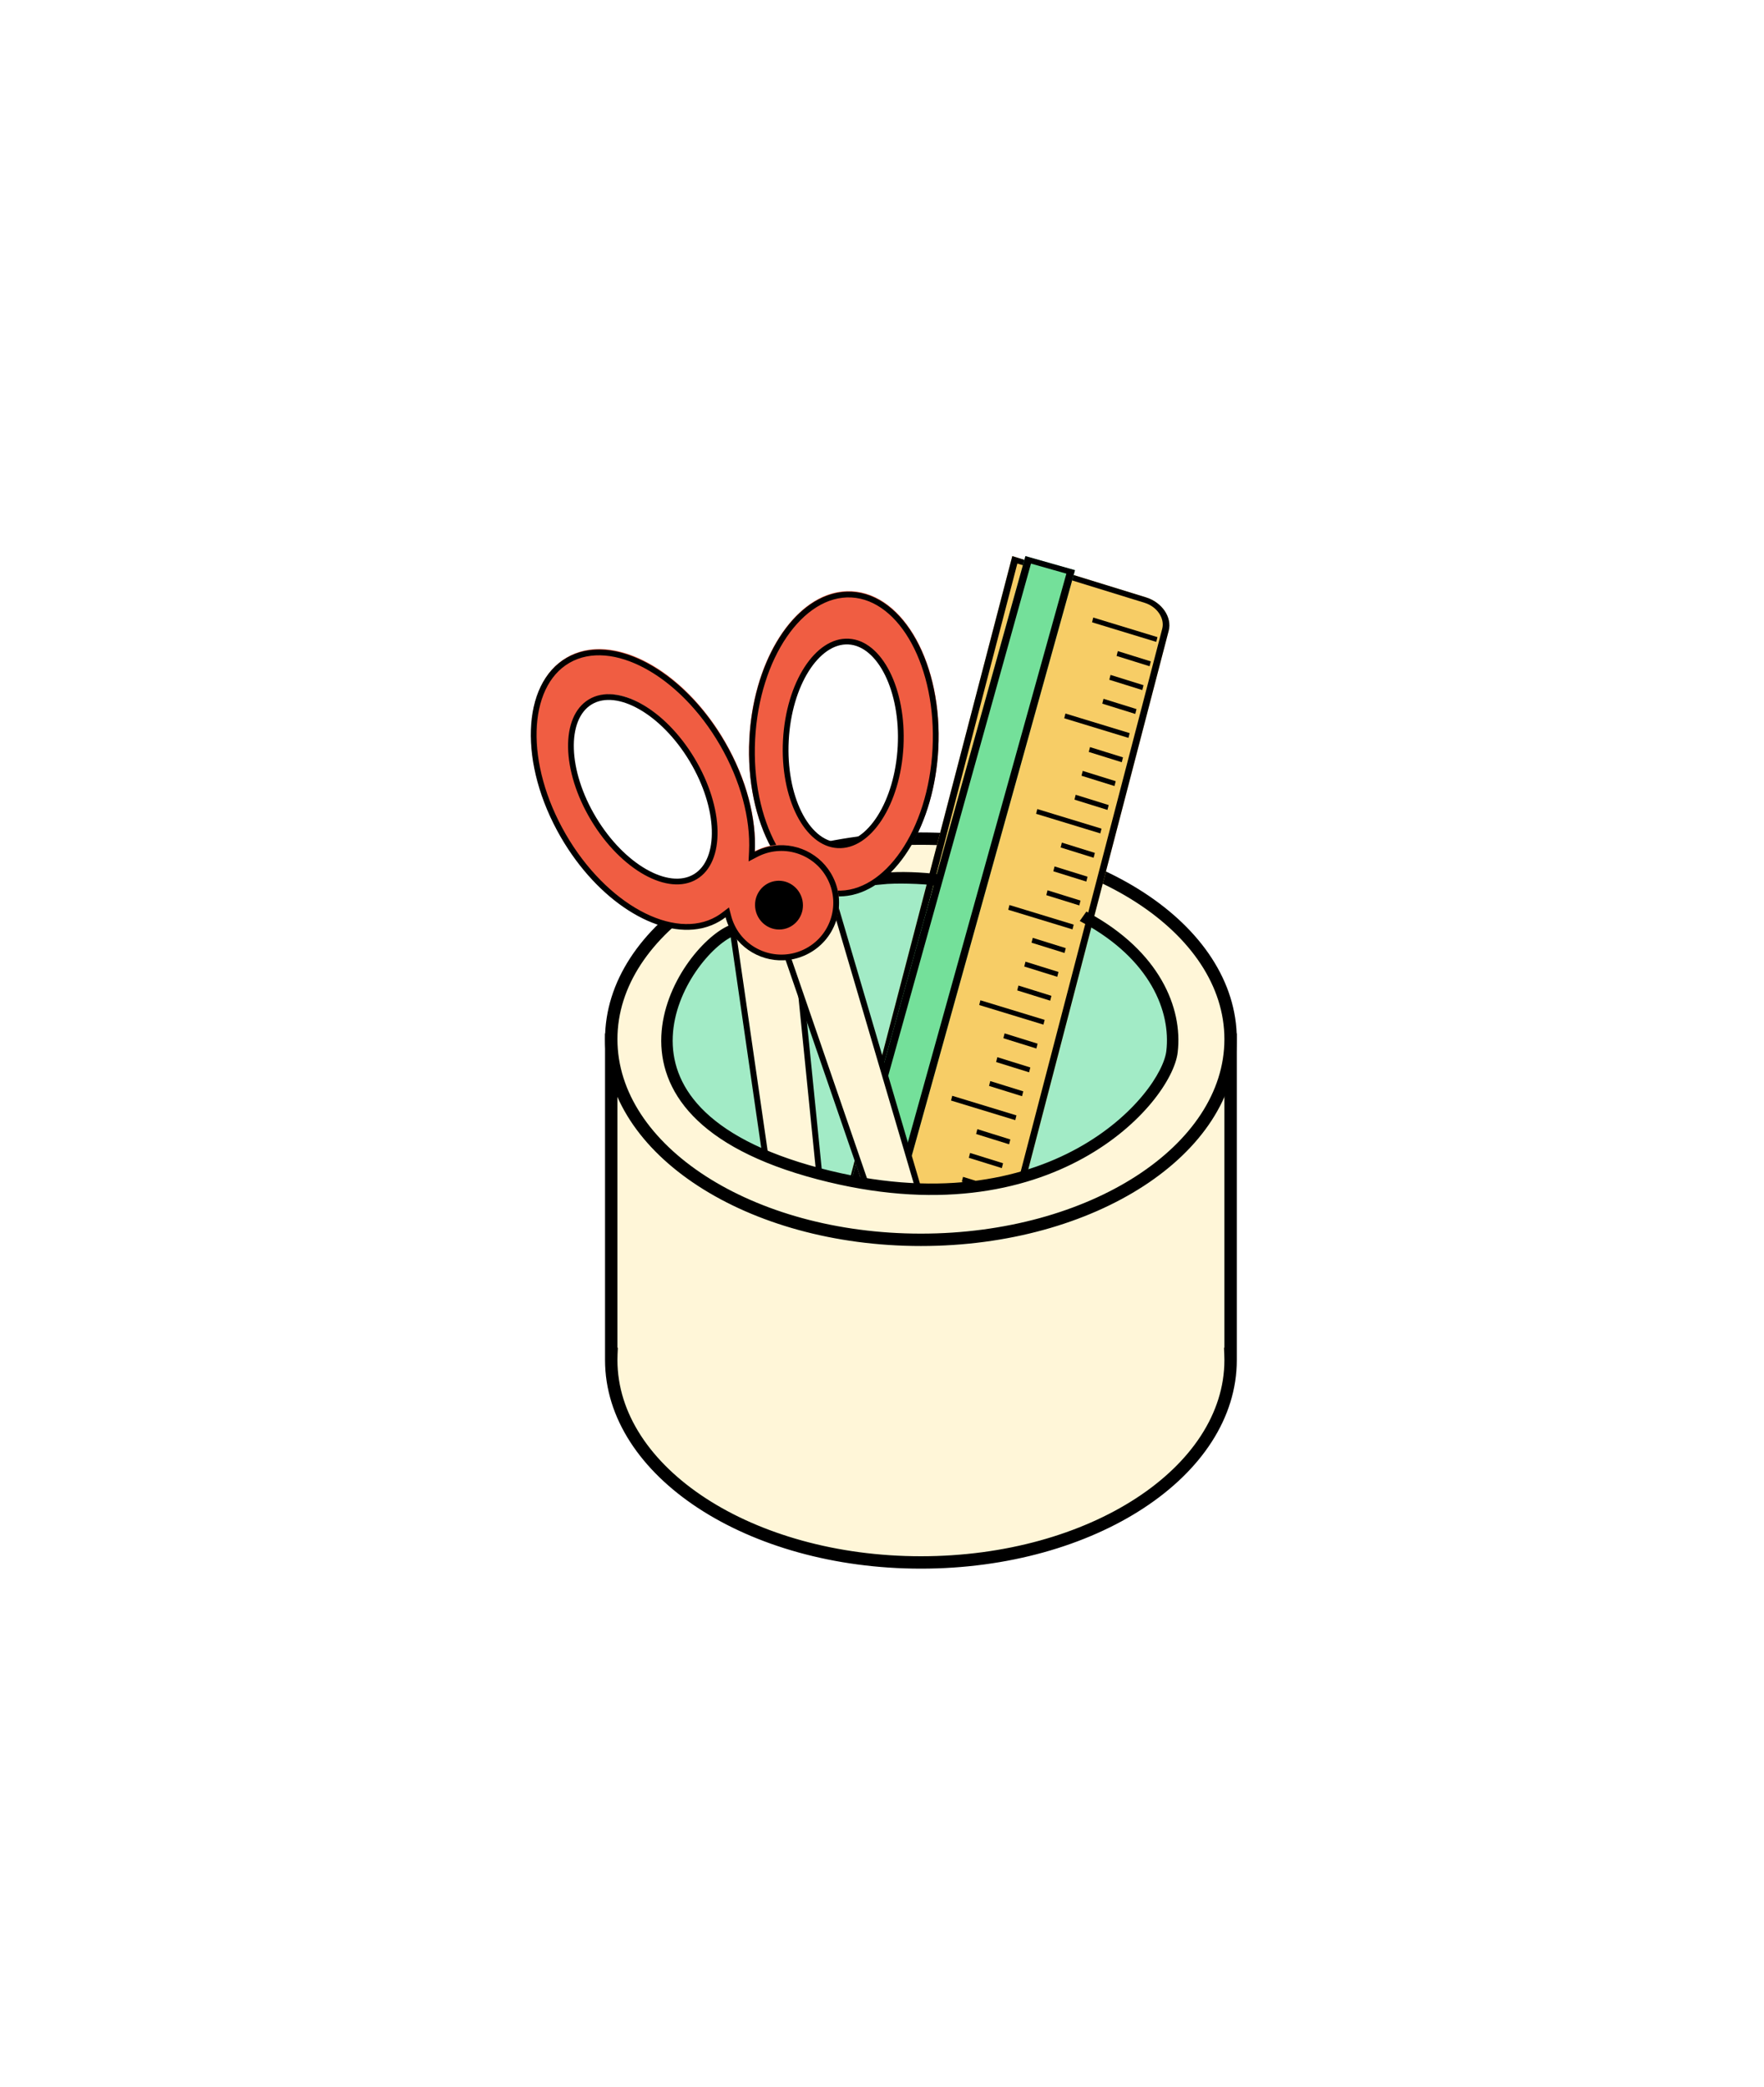 <svg width="164" height="194" viewBox="0 0 164 194" fill="none" xmlns="http://www.w3.org/2000/svg">
<g filter="url(#filter0_d_1275_466683)">
<path d="M47.249 72.228C48.821 74.946 50.824 77.361 53.094 79.251C52.495 80.326 51.992 81.454 51.601 82.629H50.664V87.866L50.664 118.224L50.664 118.226C50.668 125.978 55.447 132.267 61.688 136.358C67.975 140.48 76.331 142.843 85.269 142.843C94.207 142.843 102.562 140.48 108.85 136.358C115.091 132.267 119.87 125.978 119.873 118.226V118.224C119.873 115.237 119.883 111.453 119.893 107.563C119.914 98.84 119.938 89.591 119.858 87.651C119.553 80.247 114.863 74.282 108.832 70.363C108.464 70.124 108.091 69.892 107.71 69.666L113.233 51.04C114.42 47.035 112.174 42.749 108.084 41.549L97.586 38.469L92.575 36.999L92.571 37.012M47.249 72.228L50.499 70.349C48.845 67.554 47.86 64.467 47.767 61.572C47.697 59.371 48.171 56.33 50.288 54.123L46.496 51.24C46.502 51.233 46.508 51.225 46.514 51.217M47.249 72.228L50.499 70.349C50.524 70.392 50.55 70.435 50.576 70.478C51.873 72.636 53.514 74.526 55.352 75.951L92.571 37.012M47.249 72.228C45.236 68.748 44.05 64.993 43.809 61.434C43.574 57.965 44.221 54.181 46.514 51.217M46.514 51.217C46.519 51.21 46.525 51.202 46.531 51.195L50.292 54.119C50.766 53.626 51.321 53.175 51.972 52.784L51.972 52.784C52.054 52.735 52.136 52.687 52.218 52.642M46.514 51.217C47.374 50.092 48.453 49.112 49.748 48.364L52.218 52.642M52.218 52.642C55.708 50.7 59.421 51.887 61.706 53.197C62.768 53.806 63.785 54.572 64.733 55.463C65.062 54.029 65.503 52.65 66.051 51.353M52.218 52.642L49.748 48.364C53.992 45.914 58.726 46.849 62.298 48.758C63.604 49.456 64.863 50.33 66.051 51.353M66.051 51.353C67.083 52.242 68.061 53.244 68.967 54.338C69.357 53.291 69.837 52.306 70.401 51.41C71.836 49.128 74.652 46.258 78.801 46.475L78.801 46.475C78.819 46.476 78.837 46.477 78.855 46.478C82.971 46.719 85.456 49.852 86.639 52.261C86.941 52.873 87.203 53.519 87.426 54.19L89.177 48.267M66.051 51.353C66.624 49.996 67.313 48.73 68.11 47.584C70.424 44.26 74.216 41.269 79.114 41.526L79.114 41.526C83.811 41.772 87.186 44.883 89.177 48.267M89.177 48.267C89.262 48.411 89.344 48.556 89.424 48.701C90.787 51.177 91.658 54.099 91.995 57.206L96.049 43.494L96.106 43.511L96.049 43.494L91.085 42.022L91.091 42.005L92.571 37.012M89.177 48.267L91.026 42.01L92.509 36.993L92.571 37.012M54.845 57.565C54.91 57.482 54.957 57.451 54.985 57.434L54.985 57.434C55.011 57.419 55.14 57.345 55.505 57.372C55.905 57.401 56.538 57.556 57.361 57.995C59.018 58.881 60.959 60.672 62.498 63.315C62.509 63.334 62.52 63.353 62.531 63.372C64.113 66.113 64.69 68.769 64.597 70.664L64.491 72.828C64.386 72.915 64.275 72.994 64.158 73.064C64.044 73.133 63.926 73.192 63.805 73.243L62.474 72.792C60.729 72.201 58.252 70.316 56.336 67.018C56.329 67.007 56.323 66.996 56.316 66.984L56.316 66.984C55.018 64.739 54.381 62.522 54.259 60.726C54.132 58.85 54.578 57.909 54.799 57.624L54.817 57.602L54.834 57.579C54.838 57.574 54.841 57.57 54.845 57.565ZM54.845 57.565L57.366 61.762C56.774 62.117 56.261 62.109 56.11 62.092C56.082 62.088 56.068 62.086 56.068 62.086C56.067 62.087 56.213 62.121 56.496 62.283C57.247 62.714 58.333 63.688 59.273 65.253C59.273 65.253 59.273 65.253 59.273 65.253C60.213 66.818 60.563 68.234 60.591 69.099C60.602 69.425 60.563 69.57 60.565 69.57C60.565 69.57 60.569 69.556 60.579 69.53C60.635 69.388 60.868 68.931 61.461 68.576C62.053 68.219 62.565 68.228 62.717 68.246C62.745 68.249 62.759 68.251 62.759 68.251C62.759 68.25 62.614 68.216 62.331 68.054C61.58 67.623 60.494 66.649 59.554 65.084L59.554 65.084C58.613 63.519 58.263 62.103 58.236 61.238C58.225 60.912 58.263 60.767 58.262 60.767C58.262 60.767 58.258 60.781 58.248 60.807C58.192 60.949 57.959 61.406 57.366 61.761L54.845 57.565ZM78.824 64.872L78.757 64.362C78.713 64.367 78.669 64.373 78.625 64.379C78.338 63.548 78.133 62.35 78.209 60.912L78.824 64.872ZM78.824 64.872C78.966 65.174 79.078 65.312 79.1 65.336C79.102 65.338 79.102 65.338 79.103 65.338C79.103 65.338 79.027 65.258 78.862 65.162M78.824 64.872L78.862 65.162M78.862 65.162L79.352 68.89L80.282 66.931C80.987 65.446 81.507 63.525 81.642 61.333L81.642 61.325L81.643 61.317C81.648 61.244 81.652 61.17 81.656 61.096C81.656 61.095 81.656 61.094 81.656 61.093C81.817 58.003 81.163 55.413 80.249 53.752C79.797 52.933 79.35 52.457 79.031 52.215C78.741 51.994 78.595 51.987 78.567 51.985L78.566 51.985L78.566 51.985L78.565 51.985C78.557 51.985 78.54 51.984 78.512 51.987C78.442 51.995 78.303 52.029 78.079 52.165C77.737 52.373 77.242 52.799 76.707 53.567L78.862 65.162ZM79.009 69.612C78.306 69.712 77.613 69.828 76.93 69.96L76.89 69.882L77.803 67.025L79.207 69.195L79.009 69.612ZM55.912 87.866C55.996 85.837 56.556 83.892 57.518 82.076L55.901 87.866H55.912ZM74.54 60.72L77.881 60.895C77.81 62.261 77.507 63.404 77.143 64.215C77.069 64.38 76.998 64.519 76.933 64.637C76.573 64.698 76.216 64.763 75.86 64.833L74.54 60.72Z" stroke="white" stroke-width="10.474"/>
<path fill-rule="evenodd" clip-rule="evenodd" d="M56.826 118.224V89.018H114.409V118.224H114.396C114.404 118.413 114.409 118.604 114.409 118.794C114.409 129.183 101.519 137.606 85.617 137.606C69.716 137.606 56.826 129.183 56.826 118.794C56.826 118.604 56.83 118.413 56.839 118.224H56.826Z" fill="#FFF6D8"/>
<path fill-rule="evenodd" clip-rule="evenodd" d="M56.56 88.752H114.677V118.492H114.673L114.675 118.577L114.676 118.65L114.677 118.795C114.677 129.361 101.649 137.874 85.618 137.874C69.588 137.874 56.56 129.361 56.56 118.795C56.56 118.698 56.561 118.6 56.563 118.503L56.563 118.492H56.56V88.752ZM114.143 117.958V89.286H57.094V117.958H57.119L57.106 118.237C57.098 118.422 57.094 118.609 57.094 118.795C57.094 129.007 69.847 137.34 85.618 137.34C101.39 137.34 114.143 129.007 114.143 118.795C114.143 118.61 114.138 118.424 114.13 118.237L114.118 117.958H114.143Z" fill="black" stroke="black" stroke-width="0.618"/>
<path d="M114.409 88.975C114.409 99.272 101.519 107.62 85.617 107.62C69.716 107.62 56.826 99.272 56.826 88.975C56.826 78.677 69.716 70.329 85.617 70.329C101.519 70.329 114.409 78.677 114.409 88.975Z" fill="#FFF6D8"/>
<path fill-rule="evenodd" clip-rule="evenodd" d="M56.56 88.975C56.56 78.499 69.588 70.062 85.618 70.062C101.649 70.062 114.677 78.499 114.677 88.975C114.677 99.45 101.649 107.887 85.618 107.887C69.588 107.887 56.56 99.45 56.56 88.975ZM114.143 88.975C114.143 78.855 101.39 70.596 85.618 70.596C69.847 70.596 57.094 78.855 57.094 88.975C57.094 99.095 69.847 107.353 85.618 107.353C101.39 107.353 114.143 99.095 114.143 88.975Z" fill="black" stroke="black" stroke-width="0.618"/>
<path d="M109.158 88.574C109.158 96.439 98.58 102.814 85.529 102.814C72.479 102.814 61.9 96.439 61.9 88.574C61.9 80.71 72.479 74.334 85.529 74.334C98.58 74.334 109.158 80.71 109.158 88.574Z" fill="#A2EBC6"/>
<path d="M94.113 44.071L106.54 47.904C108.034 48.365 108.981 49.756 108.653 51.01L94.658 104.674C94.331 105.929 92.854 106.572 91.36 106.111L78.933 102.277L94.113 44.071Z" fill="#F7CD66"/>
<path fill-rule="evenodd" clip-rule="evenodd" d="M108.653 51.01C108.981 49.756 108.034 48.365 106.54 47.904L94.113 44.071L78.933 102.277L91.36 106.111C92.854 106.572 94.331 105.929 94.658 104.674L108.653 51.01ZM91.491 105.606L79.666 101.958L94.583 44.761L106.408 48.409L106.443 48.42C107.585 48.789 108.304 49.859 108.052 50.825L94.056 104.489L94.048 104.518C93.779 105.474 92.642 105.961 91.491 105.606Z" fill="black"/>
<path d="M95.335 44.071L99.942 45.379L83.54 104.201L78.934 102.893L95.335 44.071Z" fill="#74E09A"/>
<path fill-rule="evenodd" clip-rule="evenodd" d="M83.54 104.201L99.942 45.379L95.335 44.071L78.934 102.893L83.54 104.201ZM95.851 44.768L99.141 45.702L83.025 103.504L79.734 102.57L95.851 44.768Z" fill="black"/>
<path d="M106.99 53.857L106.876 54.307L103.809 53.351L103.923 52.901L106.99 53.857Z" fill="black"/>
<path d="M106.314 56.07L106.2 56.521L103.133 55.565L103.247 55.114L106.314 56.07Z" fill="black"/>
<path d="M105.66 58.29L105.546 58.74L102.479 57.784L102.593 57.334L105.66 58.29Z" fill="black"/>
<path d="M107.611 51.603L107.499 52.044L101.528 50.224L101.64 49.782L107.611 51.603Z" fill="black"/>
<path d="M105.025 60.525L104.913 60.966L98.943 59.145L99.055 58.704L105.025 60.525Z" fill="black"/>
<path d="M104.405 62.779L104.291 63.229L101.224 62.273L101.338 61.823L104.405 62.779Z" fill="black"/>
<path d="M103.729 64.992L103.615 65.442L100.548 64.486L100.662 64.036L103.729 64.992Z" fill="black"/>
<path d="M103.075 67.211L102.961 67.661L99.894 66.706L100.008 66.255L103.075 67.211Z" fill="black"/>
<path d="M101.789 71.657L101.675 72.108L98.608 71.152L98.722 70.701L101.789 71.657Z" fill="black"/>
<path d="M101.11 73.87L100.996 74.321L97.929 73.365L98.043 72.915L101.11 73.87Z" fill="black"/>
<path d="M100.456 76.089L100.342 76.539L97.275 75.584L97.389 75.133L100.456 76.089Z" fill="black"/>
<path d="M102.409 69.403L102.297 69.844L96.326 68.023L96.438 67.582L102.409 69.403Z" fill="black"/>
<path d="M99.821 78.324L99.709 78.765L93.738 76.944L93.85 76.503L99.821 78.324Z" fill="black"/>
<path d="M99.085 80.509L98.971 80.959L95.903 80.003L96.017 79.553L99.085 80.509Z" fill="black"/>
<path d="M98.406 82.723L98.293 83.173L95.225 82.217L95.34 81.767L98.406 82.723Z" fill="black"/>
<path d="M97.752 84.942L97.638 85.392L94.571 84.436L94.685 83.986L97.752 84.942Z" fill="black"/>
<path d="M97.12 87.177L97.008 87.618L91.037 85.797L91.149 85.356L97.12 87.177Z" fill="black"/>
<path d="M93.931 98.291L93.817 98.741L90.75 97.785L90.864 97.335L93.931 98.291Z" fill="black"/>
<path d="M93.255 100.503L93.141 100.953L90.074 99.998L90.188 99.547L93.255 100.503Z" fill="black"/>
<path d="M92.601 102.724L92.487 103.174L89.42 102.218L89.534 101.768L92.601 102.724Z" fill="black"/>
<path d="M91.967 104.958L91.855 105.399L85.884 103.578L85.996 103.137L91.967 104.958Z" fill="black"/>
<path d="M96.465 89.388L96.351 89.838L93.284 88.882L93.398 88.432L96.465 89.388Z" fill="black"/>
<path d="M95.79 91.601L95.676 92.051L92.609 91.095L92.723 90.645L95.79 91.601Z" fill="black"/>
<path d="M95.133 93.82L95.019 94.271L91.952 93.315L92.066 92.865L95.133 93.82Z" fill="black"/>
<path d="M94.501 96.055L94.389 96.496L88.418 94.675L88.53 94.234L94.501 96.055Z" fill="black"/>
<path fill-rule="evenodd" clip-rule="evenodd" d="M67.613 76.472L73.73 75.608L76.548 104.599L71.412 103.655L67.613 76.472Z" fill="#FFF6D8"/>
<path fill-rule="evenodd" clip-rule="evenodd" d="M73.842 75.658L67.504 76.523L71.44 103.706L76.761 104.65L73.842 75.658ZM71.933 103.25L68.129 76.977L73.347 76.265L76.139 103.997L71.933 103.25Z" fill="black"/>
<path fill-rule="evenodd" clip-rule="evenodd" d="M77.665 75.708L71.88 77.392L81.063 105.031L85.617 103.385L77.665 75.708Z" fill="#FFF6D8"/>
<path fill-rule="evenodd" clip-rule="evenodd" d="M85.838 103.437L77.687 75.76L71.598 77.444L81.118 105.083L85.838 103.437ZM72.305 77.804L77.306 76.42L85.165 103.104L81.464 104.394L72.305 77.804Z" fill="black"/>
<path fill-rule="evenodd" clip-rule="evenodd" d="M77.706 75.642C82.559 75.896 86.826 69.765 87.236 61.948C87.645 54.13 84.043 47.587 79.19 47.332C74.337 47.078 70.07 53.209 69.661 61.026C69.251 68.844 72.853 75.387 77.706 75.642ZM77.942 71.154C80.955 71.312 83.625 67.112 83.904 61.773C84.184 56.434 81.968 51.978 78.955 51.821C75.941 51.663 73.272 55.862 72.992 61.201C72.712 66.54 74.928 70.996 77.942 71.154Z" fill="#F05D42"/>
<path fill-rule="evenodd" clip-rule="evenodd" d="M87.232 62.004C87.637 54.186 84.034 47.64 79.186 47.383C78.701 47.358 78.222 47.396 77.752 47.493L77.611 47.524C73.446 48.495 70.032 54.115 69.672 61.073C69.266 68.891 72.869 75.437 77.718 75.693C78.203 75.719 78.682 75.681 79.152 75.584L79.292 75.553C83.457 74.582 86.871 68.961 87.232 62.004ZM77.746 75.16C73.258 74.922 69.813 68.662 70.205 61.101C70.597 53.541 74.67 47.679 79.157 47.916C83.645 48.154 87.091 54.415 86.699 61.976C86.307 69.536 82.233 75.398 77.746 75.16Z" fill="black"/>
<path fill-rule="evenodd" clip-rule="evenodd" d="M67.466 77.589C67.276 77.734 67.077 77.867 66.868 77.988C62.658 80.419 56.076 76.902 52.168 70.133C48.26 63.365 48.505 55.907 52.716 53.476C56.926 51.045 63.507 54.562 67.415 61.331C69.415 64.794 70.327 68.438 70.177 71.497C70.218 71.476 70.259 71.455 70.3 71.435C72.956 70.139 76.16 71.242 77.455 73.898C78.75 76.554 77.647 79.757 74.991 81.052C72.335 82.348 69.132 81.245 67.836 78.589C67.677 78.263 67.554 77.928 67.466 77.589ZM64.525 62.999C67.194 67.622 67.238 72.593 64.624 74.102C62.01 75.612 57.727 73.088 55.058 68.465C52.389 63.842 52.345 58.871 54.959 57.362C57.574 55.853 61.856 58.377 64.525 62.999Z" fill="#F05D42"/>
<path fill-rule="evenodd" clip-rule="evenodd" d="M70.173 71.547C70.324 68.488 69.41 64.844 67.406 61.38C63.961 55.424 58.442 51.986 54.293 52.903L54.152 52.936C53.638 53.063 53.145 53.258 52.681 53.526C48.463 55.956 48.217 63.414 52.132 70.183C55.578 76.14 61.096 79.578 65.246 78.66L65.387 78.627C65.901 78.5 66.394 78.305 66.858 78.038C67.068 77.917 67.267 77.784 67.457 77.639L67.478 77.717C67.565 78.029 67.681 78.337 67.828 78.639C68.931 80.896 71.415 82.032 73.77 81.526L73.853 81.507C74.24 81.418 74.623 81.283 74.996 81.102C77.657 79.807 78.762 76.604 77.464 73.948C76.361 71.691 73.877 70.555 71.523 71.061L71.439 71.079C71.052 71.169 70.669 71.303 70.297 71.485L70.217 71.524L70.173 71.547ZM52.596 69.916C48.81 63.37 49.045 56.238 52.948 53.988C56.852 51.738 63.157 55.101 66.943 61.647C68.844 64.933 69.789 68.478 69.639 71.521L69.594 72.45L70.459 72L70.535 71.963L70.607 71.928C72.984 70.819 75.827 71.815 76.983 74.182C78.151 76.573 77.157 79.456 74.761 80.622C72.366 81.788 69.477 80.796 68.309 78.405C68.167 78.114 68.055 77.812 67.975 77.504L67.772 76.727L67.132 77.215L67.067 77.263C66.915 77.376 66.756 77.48 66.591 77.575C62.687 79.825 56.382 76.462 52.596 69.916Z" fill="black"/>
<path d="M74.6 76.05C74.86 77.276 74.097 78.477 72.895 78.732C71.693 78.988 70.507 78.201 70.247 76.975C69.986 75.749 70.749 74.548 71.951 74.293C73.153 74.037 74.339 74.824 74.6 76.05Z" fill="black"/>
<path fill-rule="evenodd" clip-rule="evenodd" d="M64.569 62.858C61.797 58.244 57.398 55.797 54.744 57.392C52.089 58.987 52.185 64.02 54.957 68.633C57.729 73.247 62.128 75.694 64.782 74.099C67.437 72.504 67.341 67.471 64.569 62.858ZM55.415 68.358C52.774 63.964 52.684 59.252 55.019 57.849C57.353 56.447 61.471 58.738 64.112 63.133C66.752 67.527 66.842 72.239 64.507 73.641C62.173 75.044 58.055 72.752 55.415 68.358Z" fill="black"/>
<path fill-rule="evenodd" clip-rule="evenodd" d="M72.795 61.187C73.077 55.812 75.812 51.586 78.904 51.748C81.997 51.91 84.275 56.399 83.994 61.774C83.712 67.149 80.977 71.375 77.884 71.213C74.792 71.051 72.513 66.562 72.795 61.187ZM83.461 61.746C83.729 56.627 81.596 52.424 78.877 52.282C76.157 52.139 73.597 56.096 73.328 61.215C73.06 66.335 75.193 70.537 77.912 70.68C80.632 70.822 83.192 66.866 83.461 61.746Z" fill="black"/>
<path fill-rule="evenodd" clip-rule="evenodd" d="M68.857 102.815C68.857 102.815 71.514 105.381 78.01 105.602C84.505 105.824 88.805 107.427 95.409 105.824C97.829 105.236 101.444 103.762 101.444 103.762L99.411 100.201L95.476 101.596L90.537 102.548L86.109 102.815L81.349 102.548C81.349 102.548 76.059 102.313 72.136 100.201C68.212 98.088 68.857 102.815 68.857 102.815Z" fill="#FFF6D8"/>
<path fill-rule="evenodd" clip-rule="evenodd" d="M109.184 90.158C109.657 86.132 107.532 81.037 101.095 77.513L100.838 77.879C107.183 81.334 109.191 86.288 108.742 90.106C108.622 91.124 107.888 92.689 106.487 94.385C105.092 96.075 103.052 97.874 100.354 99.366C94.964 102.346 86.94 104.099 76.179 101.264C70.621 99.801 67.086 97.788 64.967 95.582C62.853 93.382 62.138 90.979 62.238 88.699C62.337 86.412 63.258 84.237 64.437 82.511C65.619 80.781 67.04 79.534 68.11 79.078L67.936 78.668C66.759 79.17 65.278 80.491 64.069 82.26C62.857 84.035 61.898 86.289 61.793 88.68C61.689 91.077 62.446 93.6 64.646 95.89C66.841 98.175 70.461 100.219 76.065 101.695C86.931 104.556 95.074 102.794 100.57 99.755C103.316 98.237 105.4 96.401 106.83 94.669C108.256 92.943 109.05 91.298 109.184 90.158Z" fill="black" stroke="black" stroke-width="0.618"/>
<path fill-rule="evenodd" clip-rule="evenodd" d="M87.207 74.396C85.647 74.197 83.269 74.137 81.945 74.275L82.251 73.817C83.643 73.671 85.715 73.757 87.263 73.954L87.207 74.396Z" fill="black" stroke="black" stroke-width="0.618"/>
</g>
<defs>
<filter id="filter0_d_1275_466683" x="0.441" y="0.023" width="162.796" height="193.76" filterUnits="userSpaceOnUse" color-interpolation-filters="sRGB">
<feFlood flood-opacity="0" result="BackgroundImageFix"/>
<feColorMatrix in="SourceAlpha" type="matrix" values="0 0 0 0 0 0 0 0 0 0 0 0 0 0 0 0 0 0 127 0" result="hardAlpha"/>
<feOffset dy="7.617"/>
<feGaussianBlur stdDeviation="19.043"/>
<feColorMatrix type="matrix" values="0 0 0 0 0 0 0 0 0 0 0 0 0 0 0 0 0 0 0.1 0"/>
<feBlend mode="normal" in2="BackgroundImageFix" result="effect1_dropShadow_1275_466683"/>
<feBlend mode="normal" in="SourceGraphic" in2="effect1_dropShadow_1275_466683" result="shape"/>
</filter>
</defs>
</svg>
